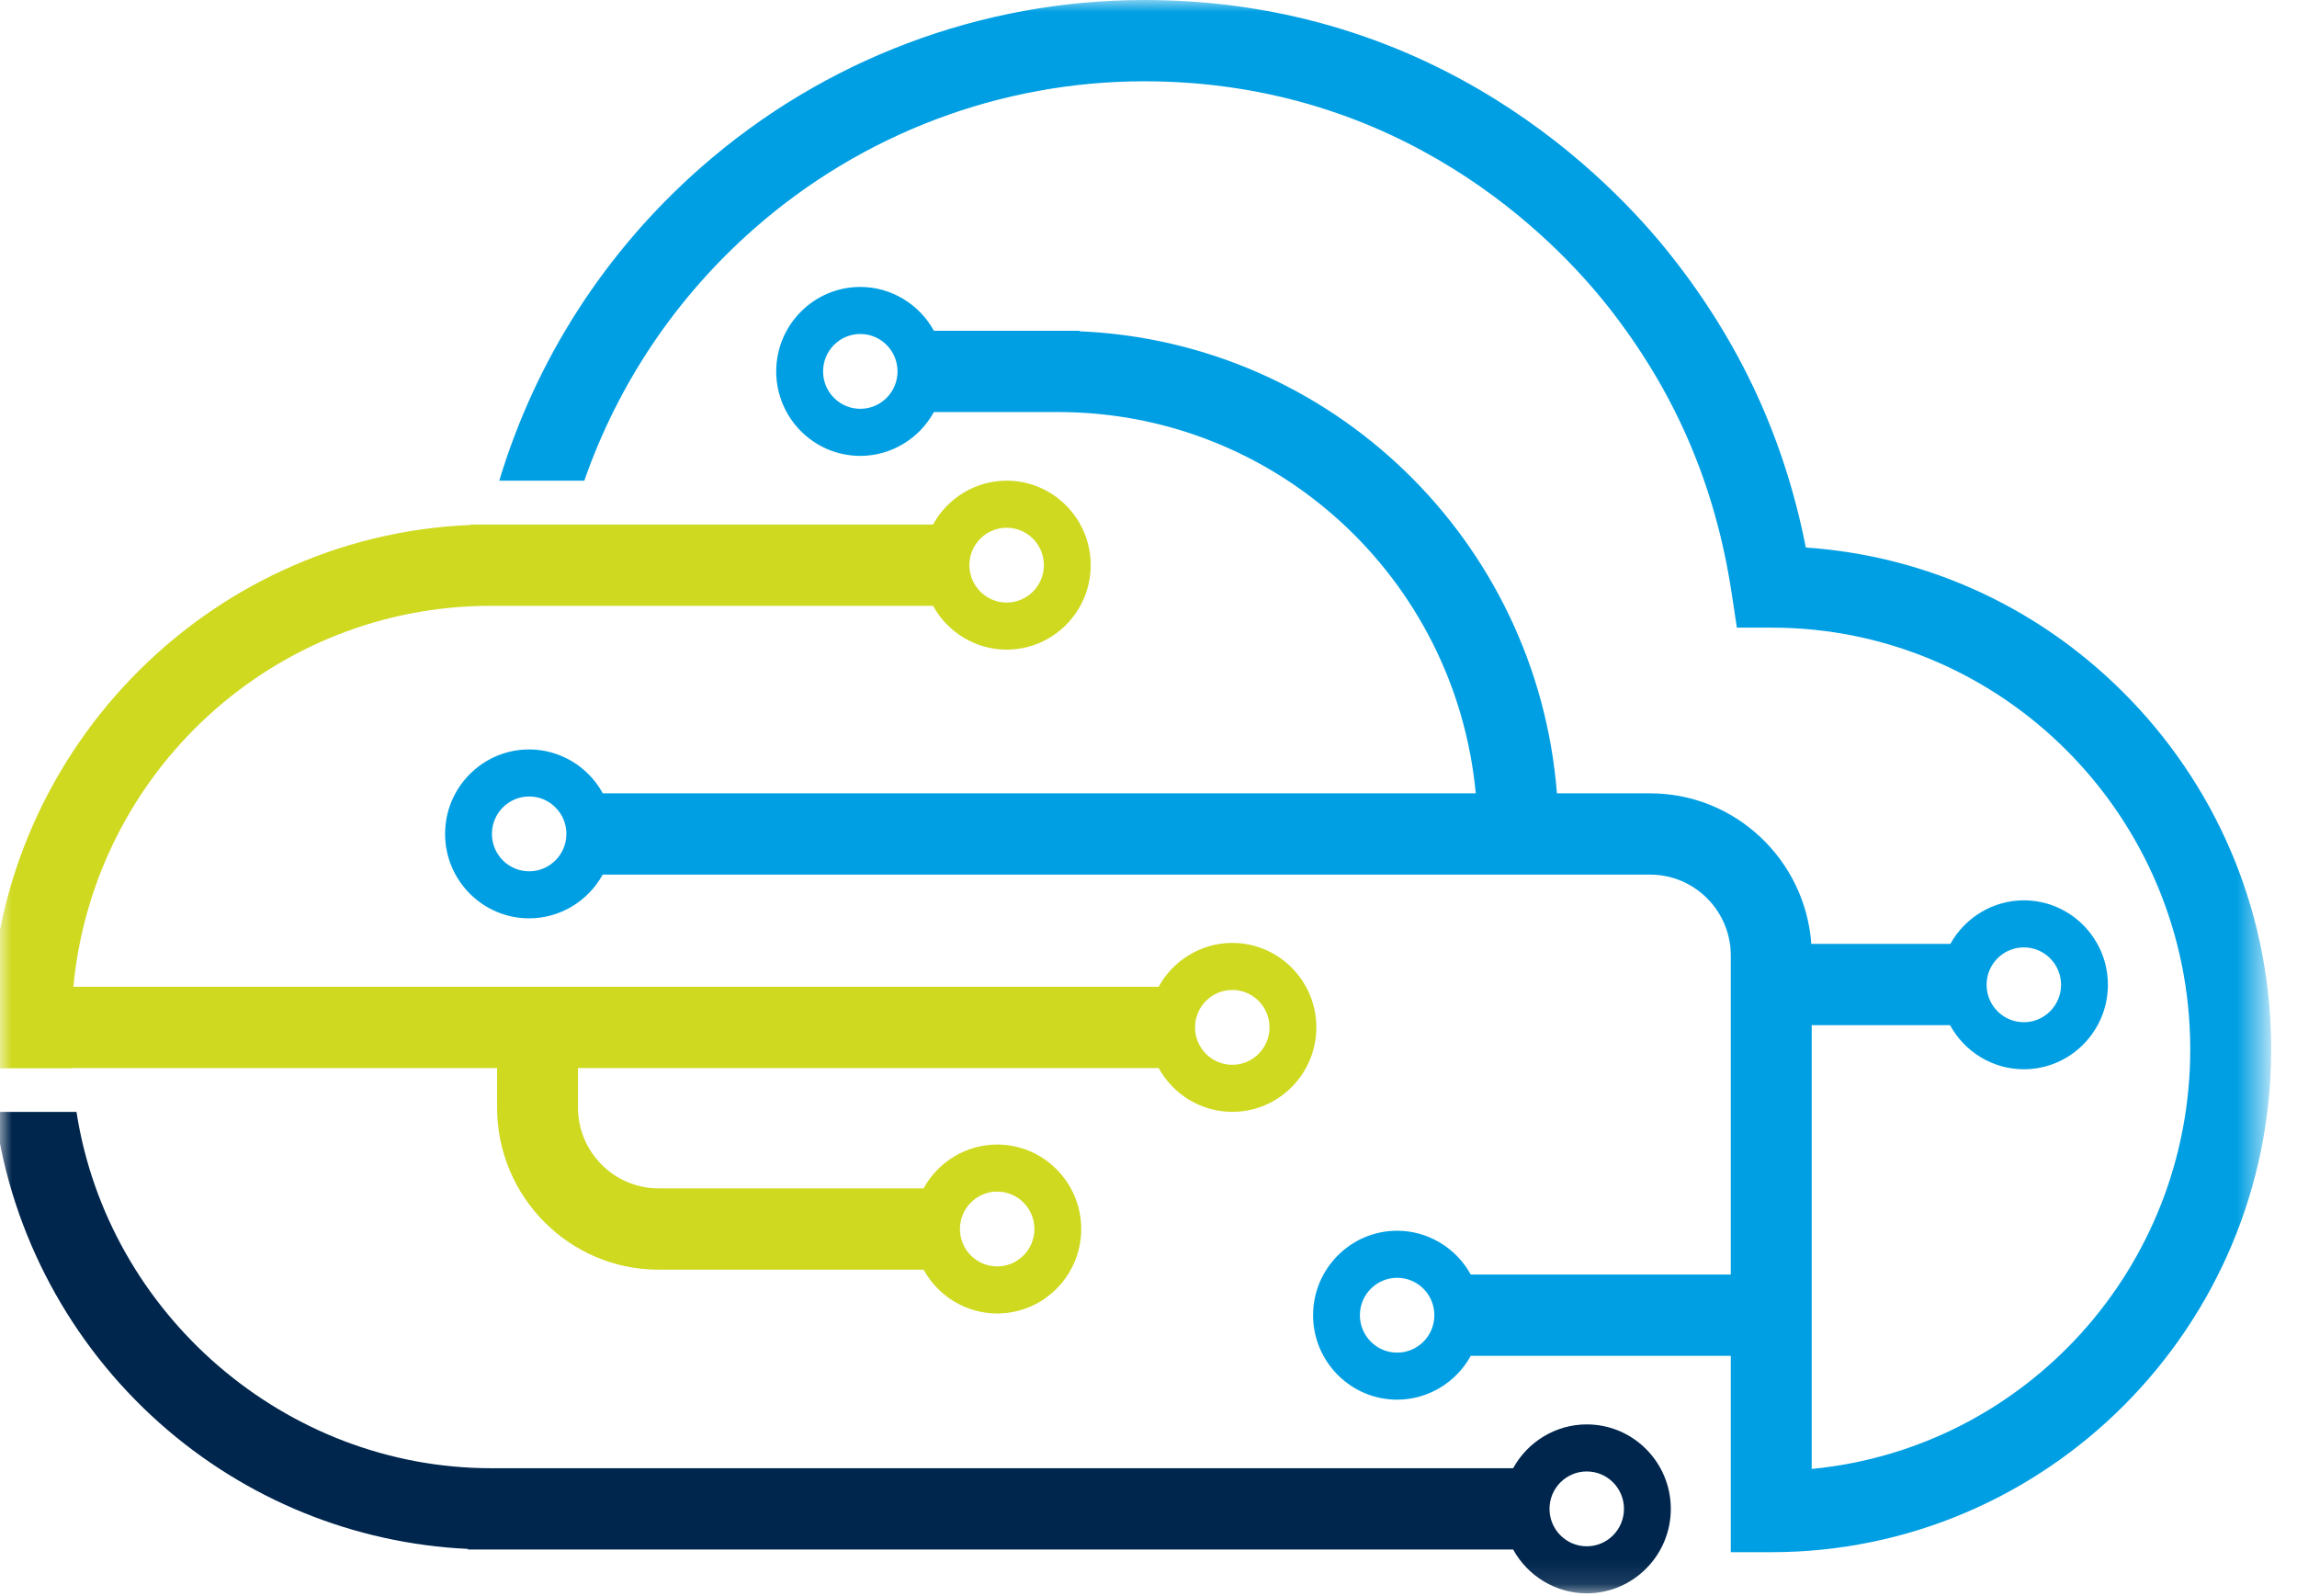 <svg width="95" height="66" viewBox="0 0 95 66" fill="none" xmlns="http://www.w3.org/2000/svg">
<mask id="mask0" mask-type="alpha" maskUnits="userSpaceOnUse" x="0" y="0" width="94" height="66">
<path d="M0 65.896H93.54V0H0V65.896Z" fill="black"/>
</mask>
<g mask="url(#mask0)">
<path fill-rule="evenodd" clip-rule="evenodd" d="M50.965 44.037C50.115 44.037 49.425 43.344 49.425 42.489C49.425 41.635 50.115 40.942 50.965 40.942C51.815 40.942 52.505 41.635 52.505 42.489C52.505 43.344 51.815 44.037 50.965 44.037ZM41.241 49.281C42.092 49.281 42.781 49.974 42.781 50.829C42.781 51.683 42.092 52.375 41.241 52.375C40.391 52.375 39.701 51.683 39.701 50.829C39.701 49.974 40.391 49.281 41.241 49.281ZM41.633 21.826C42.483 21.826 43.173 22.518 43.173 23.373C43.173 24.227 42.483 24.92 41.633 24.92C40.783 24.92 40.093 24.227 40.093 23.373C40.093 22.518 40.783 21.826 41.633 21.826ZM50.965 38.996C49.69 38.996 48.525 39.706 47.92 40.809H3.034C3.88 31.912 11.32 25.054 20.308 25.054H38.589C39.193 26.157 40.358 26.867 41.633 26.867C43.55 26.867 45.11 25.299 45.11 23.373C45.11 21.446 43.55 19.879 41.633 19.879C40.358 19.879 39.193 20.589 38.589 21.692H20.206L19.457 21.695V21.712C8.446 22.163 -0.393 31.331 -0.393 42.489C-0.393 42.782 -0.384 43.101 -0.367 43.463L-0.335 44.181H2.978V44.171H20.558V45.798C20.558 49.499 23.554 52.51 27.237 52.51H38.198C38.802 53.612 39.967 54.322 41.241 54.322C43.158 54.322 44.718 52.755 44.718 50.828C44.718 48.902 43.158 47.335 41.241 47.335C39.966 47.335 38.802 48.045 38.198 49.147H27.237C25.399 49.147 23.904 47.645 23.904 45.798V44.171H47.92C48.526 45.274 49.69 45.983 50.965 45.983C52.882 45.983 54.442 44.416 54.442 42.489C54.442 40.563 52.882 38.996 50.965 38.996" fill="#CFD920"/>
<path fill-rule="evenodd" clip-rule="evenodd" d="M57.783 55.941C56.933 55.941 56.243 55.248 56.243 54.393C56.243 53.539 56.933 52.846 57.783 52.846C58.633 52.846 59.323 53.539 59.323 54.393C59.323 55.248 58.633 55.941 57.783 55.941ZM21.885 36.034C21.035 36.034 20.345 35.342 20.345 34.487C20.345 33.633 21.035 32.94 21.885 32.94C22.736 32.94 23.425 33.633 23.425 34.487C23.425 35.342 22.736 36.034 21.885 36.034ZM35.58 16.907C34.73 16.907 34.041 16.215 34.041 15.361C34.041 14.506 34.73 13.813 35.58 13.813C36.431 13.813 37.12 14.506 37.12 15.361C37.12 16.215 36.431 16.907 35.58 16.907ZM83.702 39.181C84.552 39.181 85.242 39.874 85.242 40.728C85.242 41.583 84.552 42.276 83.702 42.276C82.851 42.276 82.162 41.583 82.162 40.728C82.162 39.874 82.851 39.181 83.702 39.181ZM88.142 28.968C84.557 25.224 79.798 22.992 74.686 22.644C73.798 18.139 71.971 14.184 69.11 10.566C66.598 7.389 59.446 0 47.323 0C40.587 0 34.08 2.455 29 6.914C25.028 10.4 22.165 14.859 20.649 19.879H24.166C25.568 15.857 27.974 12.279 31.201 9.447C35.672 5.523 41.397 3.362 47.323 3.362C57.988 3.362 64.28 9.863 66.49 12.658C69.262 16.163 70.939 20.047 71.618 24.53L71.834 25.957H73.272C82.819 25.957 90.585 33.781 90.585 43.395C90.585 52.424 83.77 59.9 74.929 60.751V42.397H80.651C81.253 43.507 82.421 44.222 83.702 44.222C85.619 44.222 87.179 42.654 87.179 40.728C87.179 38.802 85.619 37.235 83.702 37.235C82.434 37.235 81.272 37.941 80.665 39.035H74.912C74.663 35.56 71.77 32.81 68.249 32.81H64.392C63.566 22.348 55.087 14.144 44.648 13.701V13.679H38.624C38.019 12.577 36.855 11.867 35.58 11.867C33.663 11.867 32.103 13.434 32.103 15.361C32.103 17.287 33.663 18.854 35.58 18.854C36.855 18.854 38.02 18.144 38.624 17.041H43.761C52.755 17.041 60.197 23.905 61.035 32.81H24.931C24.328 31.705 23.162 30.994 21.885 30.994C19.968 30.994 18.408 32.561 18.408 34.487C18.408 36.414 19.968 37.98 21.885 37.98C23.158 37.98 24.321 37.273 24.926 36.172H68.249C70.088 36.172 71.583 37.674 71.583 39.522V52.712H60.828C60.223 51.61 59.058 50.9 57.783 50.9C55.867 50.9 54.307 52.467 54.307 54.393C54.307 56.32 55.867 57.886 57.783 57.886C59.058 57.886 60.223 57.177 60.828 56.074H71.583V64.194H73.257C84.657 64.194 93.932 54.863 93.932 43.395C93.932 37.991 91.876 32.867 88.142 28.968" fill="#009FE3"/>
<path fill-rule="evenodd" clip-rule="evenodd" d="M65.626 63.95C64.775 63.95 64.085 63.257 64.085 62.402C64.085 61.548 64.775 60.855 65.626 60.855C66.476 60.855 67.165 61.548 67.165 62.402C67.165 63.257 66.476 63.95 65.626 63.95ZM65.625 58.909C64.35 58.909 63.186 59.619 62.581 60.721H20.308C11.836 60.721 4.469 54.388 3.163 45.986H-0.214L-0.187 46.187C0.495 51.066 2.905 55.565 6.601 58.854C10.145 62.007 14.647 63.839 19.352 64.058V64.083H62.581C63.186 65.186 64.35 65.896 65.625 65.896C67.543 65.896 69.102 64.329 69.102 62.402C69.102 60.476 67.543 58.909 65.625 58.909" fill="#00264D"/>
</g>
</svg>
